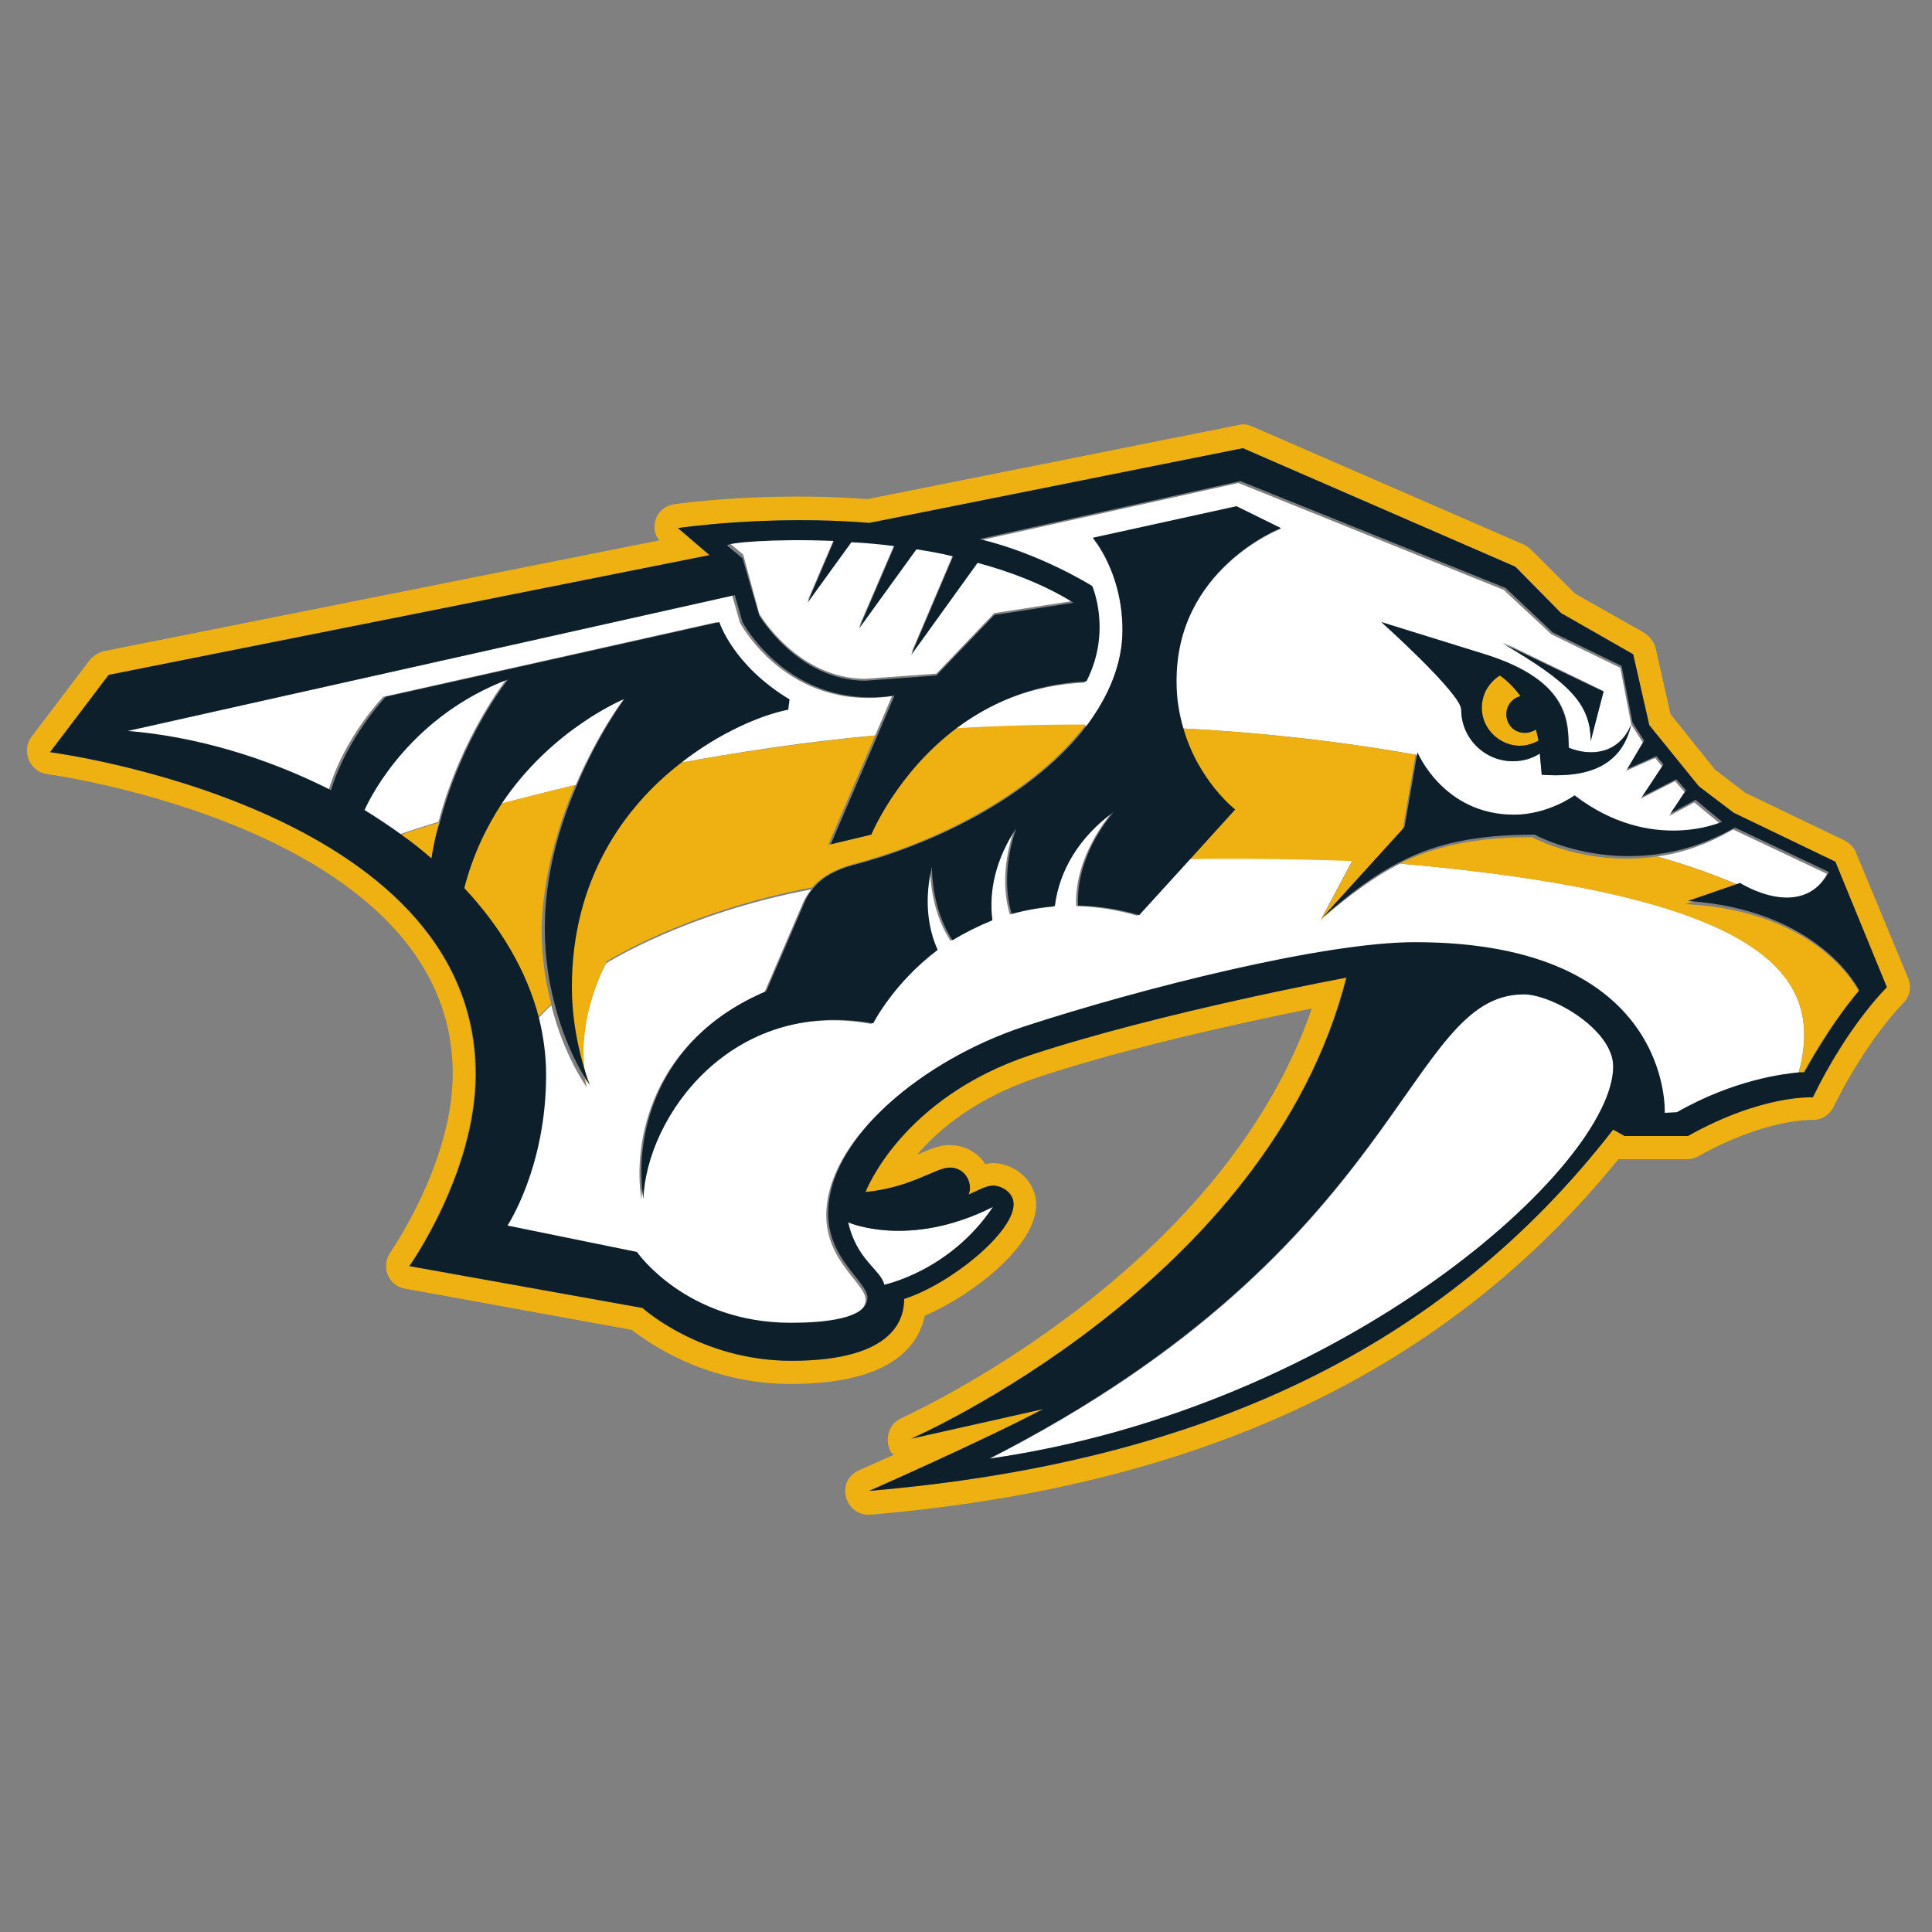 <?xml version="1.0" encoding="utf-8"?>
<!-- Generator: Adobe Illustrator 23.0.3, SVG Export Plug-In . SVG Version: 6.00 Build 0)  -->
<svg version="1.1" id="Layer_1" xmlns="http://www.w3.org/2000/svg" xmlns:xlink="http://www.w3.org/1999/xlink" x="0px" y="0px"
	 viewBox="0 0 300 300" style="enable-background:new 0 0 300 300;" xml:space="preserve">
<rect x="0" y="0" width="300" height="300" fill="#808080" stroke="none"/>
<style type="text/css">
	.st0{fill:#FFFFFF;}
	.st1{fill:#EEB111;}
	.st2{fill:#0D1F2B;}
</style>
<g>
	<g>
		<path class="st0" d="M96.8,108.6c0,0-11.3,4.6-19.1,16.3c3.5-1,7.4-2,11.7-3C92.8,113.9,96.8,108.6,96.8,108.6"/>
		<path class="st0" d="M257.3,133c7,1.9,12.6,4.4,12.6,4.4s9.6,6,13.8-1.7l-14.6-6.9C265,131.2,261,132.5,257.3,133"/>
		<path class="st0" d="M59.5,108.2l51.8-11.6c0,0,2.1,6.7,10.9,12l-0.2,1.6c-4.1,0.8-10.5,3.5-16.7,8.3c9.3-1.7,19.5-3.3,30.6-4.3
			l2.6-6.1c-16.3,2.4-23.6-11.4-23.6-11.4l-1.2-4.2l-94.3,21.1c10.2,0.7,21.4,3.9,31.6,9.2C53.4,114.5,59.5,108.2,59.5,108.2"/>
		<path class="st0" d="M217.4,134.1c-4.3,2.2-8.1,5.1-12.3,8.7l4.9-9.2c0,0-12.9-0.5-25.3-0.3l-8.1,8.9c-3-0.9-6.2-1.4-9.5-1.5
			c-0.2-4.5,1.6-9.6,5.5-14.5c-5.2,3.9-8.4,9-9.1,14.6c-2.3,0.2-4.5,0.6-6.7,1.2c-1.1-3.7-1-8.3,0.7-13.3c-3,4.6-4.3,9.6-3.7,14.3
			c-2.2,0.8-4.2,1.8-6.2,3.1c-1.9-2.9-3.1-6.8-3.2-11.4c-1.1,4.7-0.8,9.1,0.9,12.9c-6.9,5.1-10,11.4-10,11.4
			c-21.9-4-35.2,14.4-35.7,27.3c-1.4-8.9,1.5-24.7,19.1-32.2l5.9-13.7c0.4-0.9,0.8-1.6,1.4-2.3c-19.7,3.7-31.9,11.5-31.9,11.5
			s-5.3,9.5-3,19.2c0,0-3.5-4.7-5.5-12.7c-0.9,0.8-1.6,1.6-2.2,2.2c0.7,2.8,1.1,5.8,1.1,8.8c0,14.4-6,23.4-6,23.4l20.1,4.1
			c0,0,7.6,11.1,23.9,11.1c5.2,0,11.9-0.6,11.9-3.9c0-2.5-6.1-5.9-6.1-13.1c0-11.7,14.7-23.8,30.4-29c18.4-6.1,46.5-13.1,60.7-13.1
			c40.1,0,38.8,26.5,38.8,26.5l1.9-0.1c8.9-5,16.8-6,19.1-6.1C283.3,152.2,276,139.2,217.4,134.1"/>
		<path class="st0" d="M168.4,106c-8.5,0.4-15.2,3.4-20.2,7.3c6.6-0.4,13.5-0.6,20.6-0.6c3.5-4.6,5.5-9.6,5.5-14.8
			c0-9-4.6-14.3-4.6-14.3l22.3-4.9l6.9,3.4c0,0-16.4,6.3-16.4,24.1c0,2.5,0.4,4.8,1,6.9c11.8,0.6,24,1.9,36.4,4.1c0,0,4,9.7,15,9.7
			c5.3,0,9.4-3,9.4-3c12,9,22.9,4.1,22.9,4.1l-4.1-3.4l-3.9,2.1l2.4-3.7l-1.5-1.7l-5.3,2.7l3.3-5l-1.1-1.3l-4.5,2l2.6-4.4l-1.8-2.8
			c-1.7,7.4-8.2,8.2-13.9,7.8l-0.3-3.3c-1.2,0.8-2.7,1.2-4.2,1.2c-4.4,0-8-3.6-8-8c0-2.5-12.4-13.6-12.4-13.6l16.1,5
			c13.5,4.2,12.9,10.8,13,14.5c2.3,1,7.4,1.7,9.7-3.6l-1.7-8.8l-10.7-5.2l-7.4-6.9L192.3,75l-40.5,9c9.5,2.3,17.5,7.3,17.5,7.3
			S172.3,98.2,168.4,106 M249,107.3l-2,7.7c0-5.9-3.5-9.2-13.7-15.3L249,107.3z"/>
		<path class="st0" d="M56.5,125.7c2,1.2,3.9,2.5,5.7,3.8c1.7-0.6,3.7-1.2,5.9-1.9c3.5-13.3,10.6-22.2,10.6-22.2
			C64,111,57.7,123.1,56.5,125.7"/>
		<path class="st0" d="M117.9,95.3c0,0,5.9,10.1,16.5,10.1l11-0.8l9-9.4l12.3-1.9c-4.6-2.8-9.7-4.7-14.9-6.2l-10.3,14.3l6.5-15.3
			c-1.9-0.4-3.8-0.8-5.7-1.1l-8.9,12.3l5.5-12.8c-2.3-0.3-4.6-0.5-6.7-0.6l-6.8,9.4l4.1-9.6c-9.6-0.4-16.5,0.4-16.5,0.4l2.4,2
			L117.9,95.3z"/>
		<path class="st0" d="M131.7,189.8c1.3,5.8,5.2,7.5,5.6,9.7c0,0,10.2-2.1,16.9-12.1C141.1,194,131.7,189.8,131.7,189.8"/>
		<path class="st0" d="M250.5,165.6c0-5.7-9.5-11.2-13.9-11.2c-18.4,0-18.1,39.1-82.9,72.1C208.8,218.6,250.5,181,250.5,165.6"/>
		<path class="st1" d="M288.2,132.4c-0.3-0.8-1-1.5-1.8-1.9l-15.4-7.4l-4.7-3.6l-6.9-8.6l-2.3-10.2c-0.2-1-0.9-1.8-1.7-2.4
			l-10.8-6.1l-6.8-6.8c-0.3-0.3-0.7-0.6-1.1-0.8l-42.3-18.4c-0.7-0.3-1.4-0.4-2.1-0.2l-57.6,11.5c-15.7-1.2-29.4,0.7-30,0.8
			c-3.5,0.6-3.6,4.4-2.3,5.6l-86.2,17.2c-0.9,0.2-1.6,0.7-2.2,1.3l-9.1,12c-1.6,2.1-0.4,5.4,2.4,5.8c0.6,0.1,63,8.6,63,46.5
			c0,13.9-9.6,27.6-9.7,27.8c-1.4,2-0.5,5.1,2.3,5.6l35.2,6.4c2.7,2.1,11.6,8.4,24.7,8.4c15.4,0,19.8-5.8,20.8-10.6
			c7.7-3.3,17.3-11,17.3-17.2c0-3.9-3.5-6.5-6.8-6.5c-0.4,0-0.7,0.1-1.1,0.2c0,0-1.6-3-5.6-3c-1.7,0-3.5,0.9-5,1.5
			c3.5-4.1,9.4-8.9,18.7-12c14.4-4.8,33.2-8.8,42.6-10.7c-14.3,41.5-63.2,63.3-63.7,63.6c-2.9,1.3-2.4,5-1.2,5.7l-5.4,2.4
			c-3.8,1.7-2.2,7.2,1.8,6.9c51.7-4.4,89.6-22.5,116.1-55.2H262c0.6,0,1.2-0.2,1.8-0.5c10.4-5.8,17.4-5.6,17.5-5.6
			c1.4,0.1,2.8-0.7,3.4-2c5.2-10.5,10.7-16,10.8-16.1c0.8-0.8,1.5-2.2,0.8-3.9L288.2,132.4z M281.4,170.4c0,0-7.8-0.5-19.4,6h-9.8
			l-1.8-1c-26.4,34-63.9,51.8-115.5,56.1c0,0,17.5-7.7,27-12.7l-20.5,4.6c0,0,55.5-24.1,67.6-71.6c0,0-28.6,5.3-49,12
			c-20.2,6.7-25.7,21.3-25.7,21.3c7.2-0.7,10.9-3.8,13.1-3.8c2.6,0,3.6,2.7,2.9,4.2c1.2-0.5,2.7-1.4,3.8-1.4c1.3,0,3.2,1.1,3.2,2.9
			c0,4.4-9.8,12.3-17,14.7c0,2.7-1.1,9.6-17.5,9.6c-14.1,0-23.1-8.2-23.1-8.2l-36.2-6.5c0,0,10.3-14.5,10.3-29.8
			c0-41.5-66.1-50-66.1-50l9.1-12l93.3-18.6l-4.9-4.2c0,0,14.1-2.1,29.7-0.8L193,69.6L235.3,88l7.1,7.2l11.2,6.4l2.5,11l7.7,9.5
			l5.4,4.1l15.7,7.6l8,19.5C292.9,153.3,286.9,159.1,281.4,170.4"/>
		<path class="st1" d="M269.8,137.4c0,0-5.5-2.5-12.6-4.4c-10.9,1.6-19.3-3-19.3-3c-9.1,0-15.3,1.5-20.6,4.1
			c58.5,5.1,65.9,18.1,62,32.5c0.4,0,0.7,0,0.7,0s4-7.4,8.6-12.7c0,0-6-12.5-26.9-13.5L269.8,137.4z"/>
		<path class="st1" d="M89.3,121.9c-4.2,1-8.1,2-11.7,2.9c-2.4,3.6-4.5,8-5.8,13.1c5.6,5.9,9.8,12.7,11.6,20.2
			c0.6-0.6,1.3-1.4,2.2-2.2c-0.9-3.4-1.5-7.3-1.5-11.7C84.3,135.9,86.7,128.1,89.3,121.9"/>
		<path class="st1" d="M219.8,117.2c-12.4-2.2-24.6-3.5-36.4-4.1c2.3,8.3,8.1,12.8,8.1,12.8l-6.8,7.5c12.4-0.2,25.3,0.3,25.3,0.3
			l-4.9,9.2l12.7-14L219.8,117.2z"/>
		<path class="st1" d="M134.9,129.7l-6.3,1.5l7.3-17c-11,1.1-21.3,2.6-30.6,4.3c-8.7,6.8-16.9,18.1-16.9,34.8
			c0,8.4,2.8,15.2,2.8,15.2c-2.3-9.7,3-19.2,3-19.2s12.2-7.8,31.9-11.5c1.4-1.6,3.4-2.8,6.3-3.6c14.1-3.7,28.6-11.6,36.2-21.7
			c-7.1,0-13.9,0.2-20.6,0.6C138.9,120.2,134.9,129.7,134.9,129.7"/>
		<path class="st1" d="M67,133.3c0.3-2,0.7-3.8,1.2-5.6c-2.3,0.7-4.3,1.3-5.9,1.9C63.9,130.7,65.5,132,67,133.3"/>
		<path class="st1" d="M236,115.8c1.7,0,2.9-0.8,2.9-0.8c-0.1-0.6-0.2-1.2-0.4-1.7c-0.4,0.3-1,0.5-1.7,0.5c-1.8,0-2.9-1.4-2.9-2.9
			c0-1.3,0.9-2.5,2.2-2.8c-1.6-2.3-3.2-3.2-3.2-3.2s-2.8,1.6-2.8,5C230,113.4,232.9,115.8,236,115.8"/>
		<path class="st2" d="M269.2,126.2l-5.4-4.1l-7.7-9.5l-2.5-11l-11.2-6.4l-7.1-7.2L193,69.6L135,81.2c-15.7-1.3-29.7,0.8-29.7,0.8
			l4.9,4.2l-93.3,18.6l-9.1,12c0,0,66.1,8.5,66.1,50c0,15.3-10.3,29.8-10.3,29.8l36.2,6.5c0,0,9,8.2,23.1,8.2
			c16.4,0,17.5-6.9,17.5-9.6c7.2-2.3,17-10.3,17-14.7c0-1.8-1.8-2.9-3.2-2.9c-1.1,0-2.6,0.9-3.8,1.4c0.7-1.5-0.3-4.2-2.9-4.2
			c-2.2,0-5.9,3.1-13.1,3.8c0,0,5.5-14.6,25.7-21.3c20.4-6.7,49-12,49-12c-12.1,47.5-67.6,71.6-67.6,71.6l20.5-4.6
			c-9.5,5-27,12.7-27,12.7c51.6-4.4,89.1-22.1,115.5-56.1l1.8,1h9.8c11.6-6.5,19.4-6,19.4-6c5.5-11.3,11.5-17.1,11.5-17.1l-8-19.5
			L269.2,126.2z M129.5,84l-4.1,9.6l6.8-9.4c2.1,0.1,4.4,0.3,6.7,0.6l-5.5,12.8l8.9-12.3c1.9,0.3,3.8,0.6,5.7,1.1l-6.5,15.3
			l10.3-14.3c5.2,1.4,10.4,3.4,14.9,6.2l-12.3,1.9l-9,9.4l-11,0.8c-10.5,0-16.5-10.1-16.5-10.1l-2.6-8.9l-2.4-2
			C112.9,84.3,119.9,83.6,129.5,84 M67,133.3c-1.5-1.3-3.1-2.6-4.7-3.7c-1.8-1.3-3.8-2.6-5.7-3.8c1.2-2.7,7.5-14.7,22.3-20.3
			c0,0-7.1,8.8-10.6,22.2C67.7,129.4,67.3,131.3,67,133.3 M154.2,187.4c-6.7,10-16.9,12.1-16.9,12.1c-0.4-2.2-4.3-3.8-5.6-9.7
			C131.7,189.8,141.1,194,154.2,187.4 M153.6,226.5c64.8-33.1,64.6-72.1,83-72.1c4.5,0,13.9,5.5,13.9,11.2
			C250.5,181,208.8,218.6,153.6,226.5 M288.7,153.8c-4.6,5.4-8.5,12.7-8.5,12.7s-0.2,0-0.7,0c-2.3,0.2-10.2,1.1-19.1,6.2l-1.9,0.1
			c0,0,1.3-26.5-38.8-26.5c-14.1,0-42.3,7.1-60.7,13.1c-15.7,5.2-30.4,17.3-30.4,29c0,7.2,6.1,10.6,6.1,13.1c0,3.3-6.8,3.9-11.9,3.9
			c-16.3,0-23.9-11-23.9-11l-20.1-4.1c0,0,6-9,6-23.4c0-3-0.4-5.9-1.1-8.8c-1.9-7.4-6-14.2-11.6-20.2c1.3-5.1,3.4-9.4,5.8-13.1
			c7.8-11.7,19.1-16.3,19.1-16.3s-4,5.3-7.4,13.4c-2.7,6.2-5,14-5,22.2c0,4.4,0.6,8.3,1.5,11.7c2,8,5.5,12.7,5.5,12.7
			s-2.8-6.9-2.8-15.2c0-16.7,8.1-28,16.9-34.8c6.1-4.8,12.6-7.5,16.7-8.3l0.2-1.6c-8.8-5.3-10.9-12-10.9-12l-51.8,11.6
			c0,0-6,6.3-8.5,14.5c-10.2-5.2-21.4-8.4-31.6-9.2l94.3-21.1l1.2,4.2c0,0,7.3,13.8,23.6,11.4l-2.6,6.1l-7.3,17l6.3-1.5
			c0,0,3.9-9.5,13.2-16.5c5.1-3.8,11.7-6.9,20.2-7.3c4-7.8,0.9-14.8,0.9-14.8s-7.9-5-17.5-7.3l40.5-9l41.2,16.6l7.3,6.9l10.7,5.2
			l1.7,8.8l1.8,2.8l-2.6,4.4l4.5-2l1.1,1.3l-3.3,5l5.3-2.7l1.5,1.7l-2.4,3.6l3.9-2.1l4.1,3.4c0,0-11,5-22.9-4.1c0,0-4.1,3-9.4,3
			c-11,0-15-9.7-15-9.7l-2,11.6l-12.7,14c4.2-3.6,8-6.6,12.3-8.7c5.3-2.7,11.5-4.1,20.6-4.1c0,0,8.3,4.6,19.3,3
			c3.7-0.5,7.7-1.8,11.8-4.1l14.6,6.9c-4.3,7.8-13.8,1.7-13.8,1.7l-8.1,2.8C282.7,141.3,288.7,153.8,288.7,153.8"/>
		<path class="st2" d="M243.6,116.1c-0.2-3.6,0.4-10.3-13-14.5l-16.1-5c0,0,12.4,11.1,12.4,13.6c0,4.4,3.6,8,8,8
			c1.6,0,3-0.4,4.2-1.2l0.3,3.3c5.6,0.4,12.2-0.4,13.9-7.8C251,117.9,245.9,117.1,243.6,116.1 M236,115.8c-3,0-5.9-2.5-5.9-5.9
			c0-3.5,2.8-5,2.8-5s1.6,1,3.2,3.2c-1.3,0.3-2.2,1.5-2.2,2.8c0,1.5,1.1,2.9,2.9,2.9c0.7,0,1.3-0.3,1.7-0.5c0.1,0.5,0.3,1.1,0.4,1.7
			C238.9,115,237.6,115.8,236,115.8"/>
		<path class="st2" d="M247,115.1l2-7.7l-15.7-7.5C243.5,105.9,247,109.2,247,115.1"/>
		<path class="st2" d="M198.9,82l-6.9-3.4l-22.3,4.9c0,0,4.6,5.3,4.6,14.3c0,5.2-2.1,10.2-5.5,14.8c-7.6,10.1-22.1,18-36.2,21.7
			c-2.9,0.8-4.9,1.9-6.3,3.6c-0.6,0.7-1.1,1.5-1.4,2.3l-5.9,13.7c-17.7,7.5-20.5,23.3-19.1,32.3c0.5-12.9,13.7-31.2,35.7-27.3
			c0,0,3.1-6.2,10-11.4c-1.7-3.8-2-8.2-0.9-12.9c0.1,4.6,1.3,8.5,3.2,11.4c2-1.2,4-2.2,6.2-3.1c-0.6-4.7,0.6-9.6,3.7-14.3
			c-1.7,5-1.8,9.6-0.7,13.3c2.2-0.6,4.4-1,6.7-1.2c0.7-5.6,3.8-10.7,9.1-14.6c-4,4.9-5.7,10-5.5,14.5c3.3,0.1,6.5,0.6,9.5,1.5
			l8.1-8.9l6.8-7.5c0,0-5.8-4.5-8.1-12.8c-0.6-2.1-1-4.4-1-6.9C182.5,88.3,198.9,82,198.9,82"/>
	</g>
</g>
</svg>
